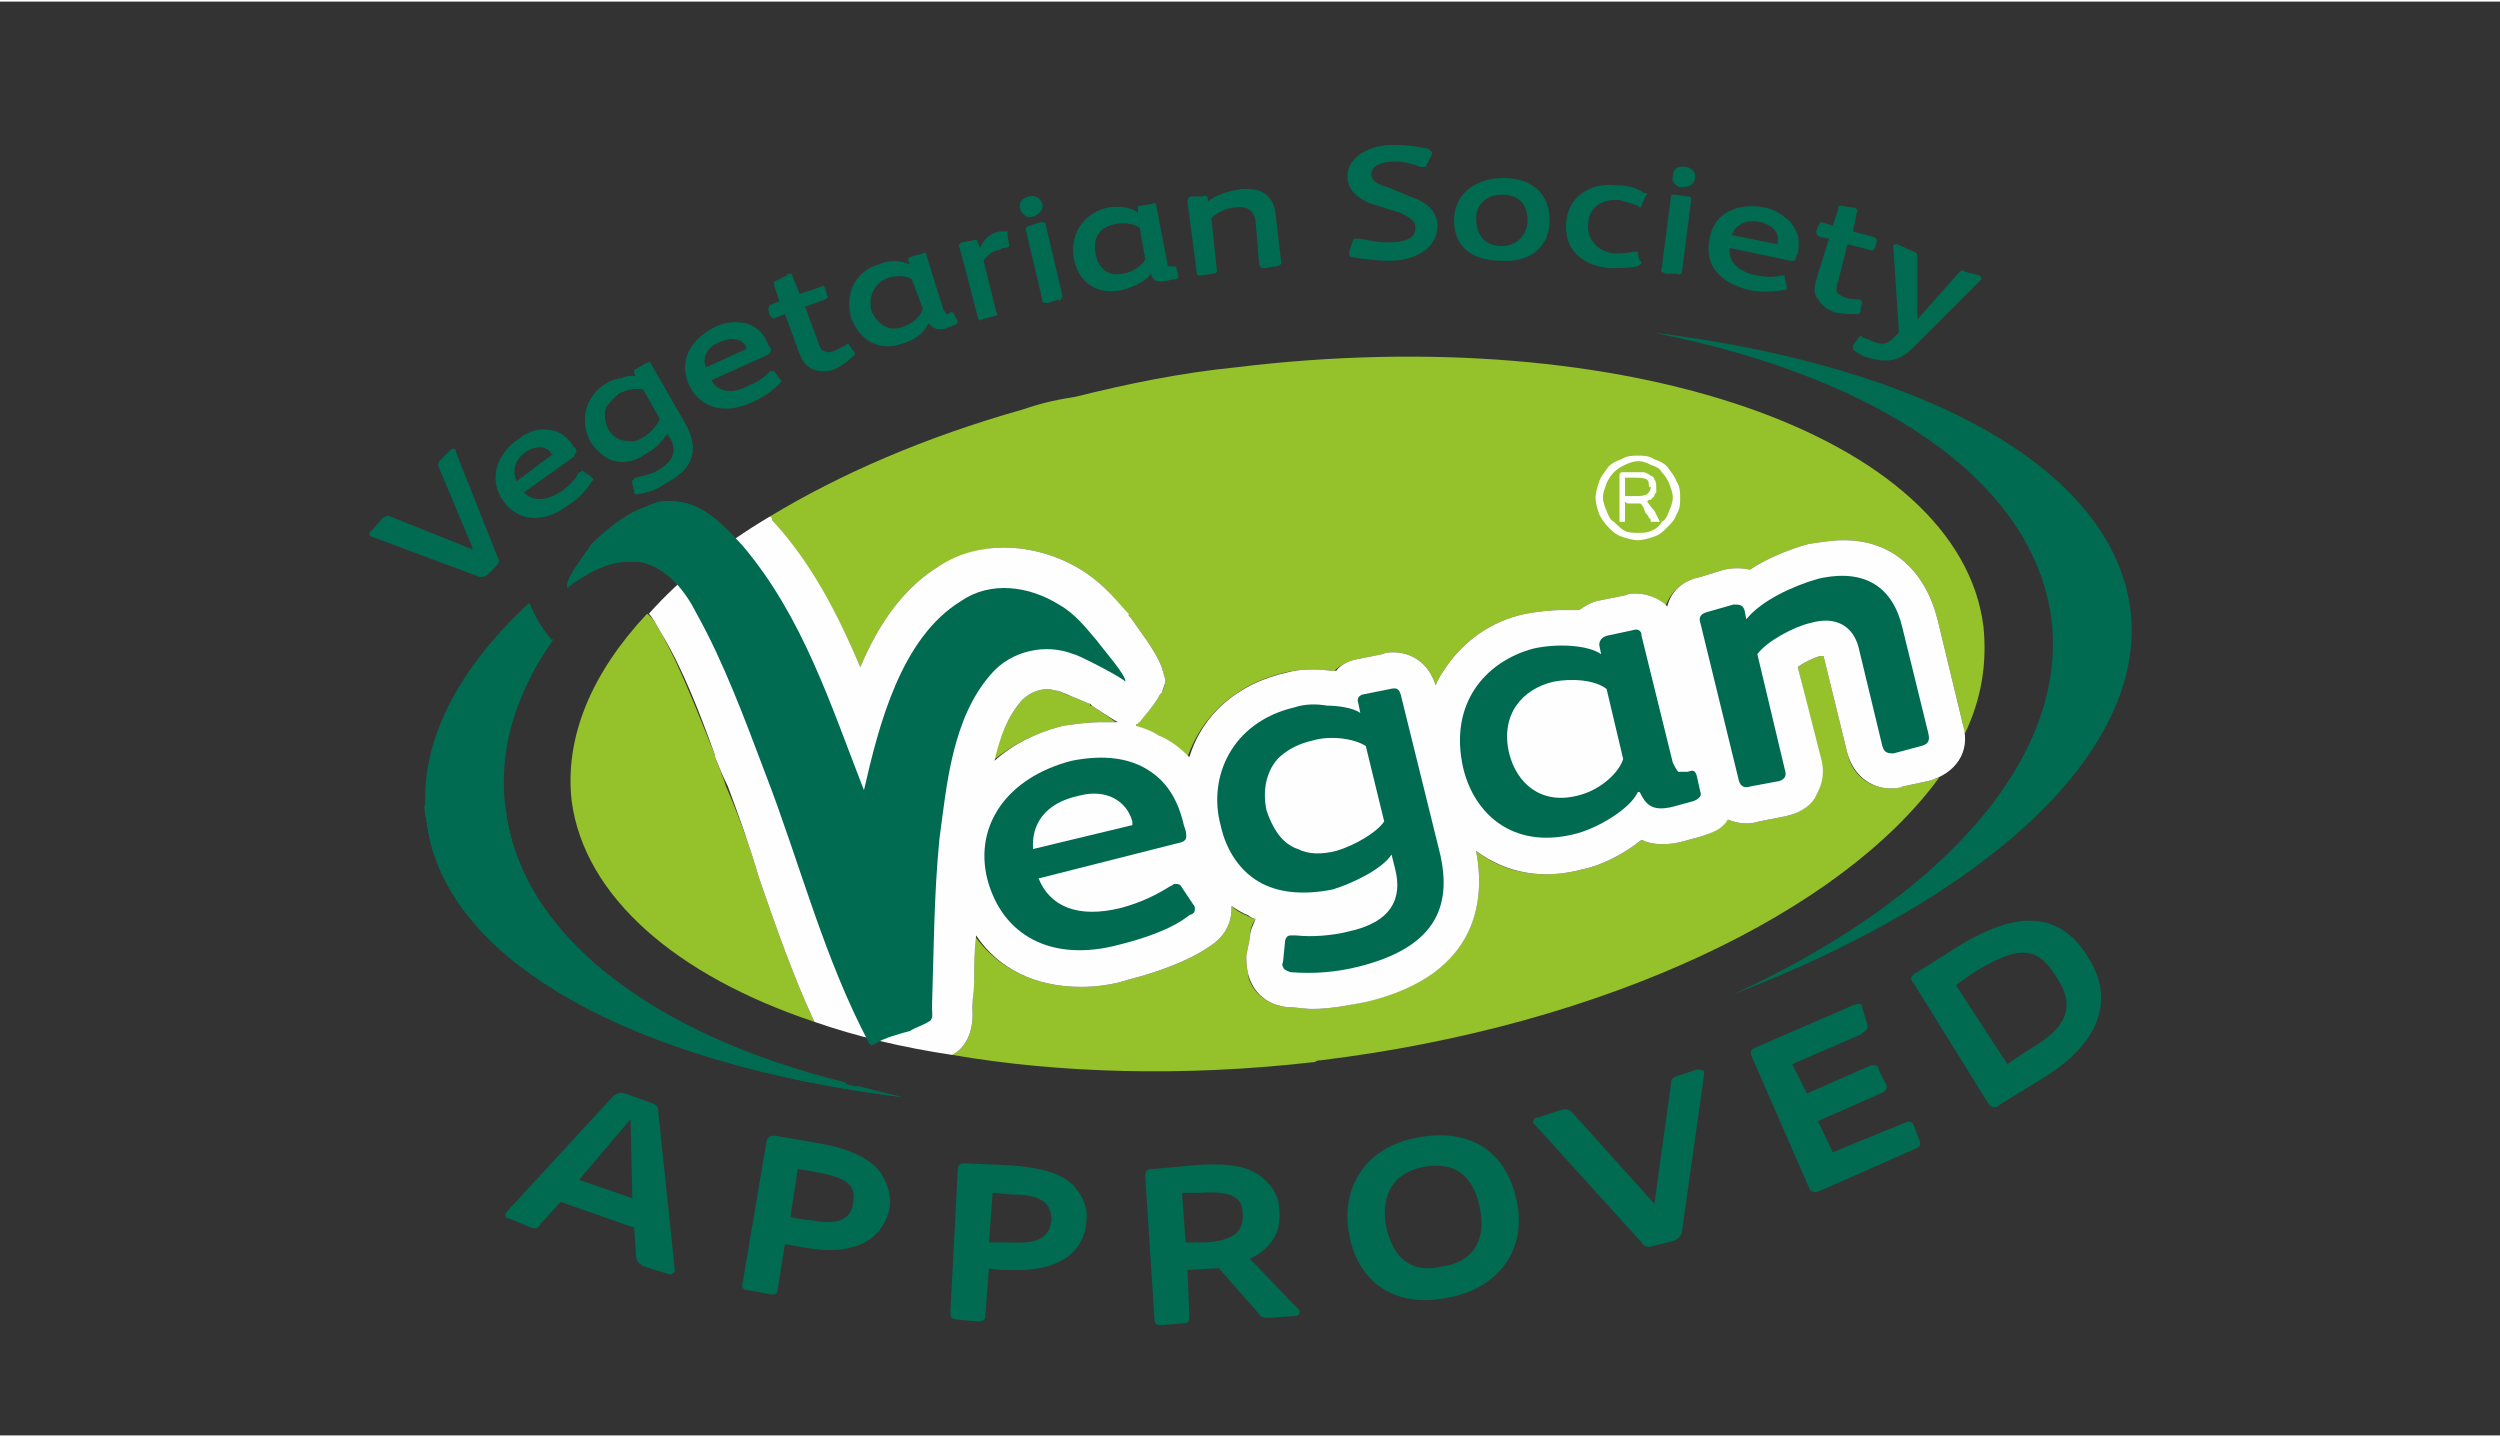 <?xml version="1.0" encoding="UTF-8"?>
<!DOCTYPE svg PUBLIC "-//W3C//DTD SVG 1.1//EN" "http://www.w3.org/Graphics/SVG/1.1/DTD/svg11.dtd">
<!-- Creator: CorelDRAW 2020 (64-Bit) -->
<svg xmlns="http://www.w3.org/2000/svg" xml:space="preserve" width="381px" height="219px" version="1.1" style="shape-rendering:geometricPrecision; text-rendering:geometricPrecision; image-rendering:optimizeQuality; fill-rule:evenodd; clip-rule:evenodd"
viewBox="0 0 13.6 7.8"
 xmlns:xlink="http://www.w3.org/1999/xlink"
 xmlns:xodm="http://www.corel.com/coreldraw/odm/2003">
 <rect x="0" y="0" width="13.6" height="7.8" fill="#333333" stroke="none"/>
 <defs>
  <style type="text/css">
   <![CDATA[
    .fil3 {fill:none}
    .fil1 {fill:#006B51;fill-rule:nonzero}
    .fil0 {fill:#95C12B;fill-rule:nonzero}
    .fil2 {fill:#FEFEFE;fill-rule:nonzero}
   ]]>
  </style>
 </defs>
 <g id="Layer_x0020_1">
  <g id="_2008961905760">
   <g id="_2474490271888">
    <path class="fil0" d="M4.43 5.55c-0.12,-0.26 -0.21,-0.52 -0.3,-0.78 -0.05,-0.17 -0.11,-0.34 -0.18,-0.5 -0.02,-0.06 -0.04,-0.11 -0.06,-0.16l0 -0.01c-0.09,-0.22 -0.18,-0.46 -0.29,-0.66 -0.03,-0.05 -0.05,-0.09 -0.08,-0.11l0 0c-0.3,0.32 -0.45,0.67 -0.41,1.02 0.07,0.52 0.57,0.95 1.32,1.2 0,0 0,0 0,0l0 0z"/>
    <path class="fil0" d="M5.88 3.09c0.1,0.06 0.18,0.15 0.23,0.22l0.02 0.02c0.01,0.01 0.01,0.01 0.01,0.01l0.01 0.01 0 0c0.04,0.06 0.13,0.17 0.17,0.27l0.02 0.07c0,0.02 -0.01,0.05 -0.02,0.07l0 0 -0.01 0.01c-0.03,0.06 -0.09,0.12 -0.12,0.15 0,0 0,0.01 0,0.01l0 0 -0.01 0 -0.01 0.01c0.05,0.01 0.09,0.03 0.13,0.05 0.06,0.03 0.12,0.07 0.16,0.12 0.08,-0.23 0.27,-0.4 0.53,-0.46 0.08,-0.02 0.17,-0.02 0.25,-0.01l0 0c0.01,0 0.02,0 0.02,0 0.03,-0.03 0.07,-0.05 0.11,-0.06l0.15 -0.03c0.02,-0.01 0.04,-0.01 0.06,-0.01 0.09,0 0.19,0.05 0.23,0.18 0.01,-0.03 0.03,-0.06 0.05,-0.09 0.1,-0.15 0.25,-0.26 0.44,-0.3 0.06,-0.01 0.13,-0.02 0.2,-0.02 0.02,0 0.05,0 0.09,0 0.03,-0.02 0.06,-0.04 0.1,-0.05l0.15 -0.03c0.02,-0.01 0.04,-0.01 0.06,-0.01 0.05,0 0.12,0.02 0.16,0.07 0.03,-0.08 0.09,-0.14 0.19,-0.16l0.13 -0.04c0.05,-0.01 0.09,-0.01 0.14,0 0.09,-0.06 0.21,-0.11 0.32,-0.14 0.07,-0.01 0.13,-0.02 0.19,-0.02 0.26,0 0.44,0.16 0.51,0.43l0.14 0.58c0,0.01 0,0.03 0.01,0.04 0.09,-0.19 0.12,-0.38 0.1,-0.58 -0.13,-1.04 -1.95,-1.67 -4.07,-1.41 -0.3,0.03 -0.59,0.09 -0.87,0.16 -0.13,0.02 -0.2,0.04 -0.29,0.07 -0.53,0.15 -0.99,0.35 -1.37,0.58 0,0.01 0.01,0.01 0.01,0.02 0.22,0.25 0.36,0.53 0.48,0.8 0.11,-0.26 0.25,-0.44 0.43,-0.55 0.11,-0.06 0.22,-0.1 0.35,-0.1 0.14,0 0.29,0.04 0.42,0.12l0 0z"/>
    <path class="fil0" d="M10.49 4.24l-0.14 0.03c-0.03,0.01 -0.05,0.01 -0.07,0.01 -0.08,0 -0.2,-0.05 -0.23,-0.19l-0.13 -0.53c-0.01,0 -0.01,0 -0.02,0 -0.03,0.01 -0.08,0.03 -0.12,0.06l0.12 0.51c0.02,0.09 0,0.15 -0.02,0.19 -0.03,0.04 -0.07,0.09 -0.16,0.11l-0.15 0.03c-0.06,0.02 -0.12,0.01 -0.17,-0.01 0,0 0,0 0,0 -0.04,0.05 -0.08,0.07 -0.14,0.09l-0.11 0.03c-0.09,0.02 -0.16,0.02 -0.22,-0.01 -0.1,0.08 -0.22,0.14 -0.32,0.16 -0.22,0.06 -0.43,0.02 -0.58,-0.1 0.05,0.26 0.02,0.67 -0.6,0.82 -0.09,0.02 -0.19,0.04 -0.29,0.04 -0.05,0 -0.09,-0.01 -0.14,-0.01 -0.16,-0.02 -0.21,-0.14 -0.21,-0.18 -0.01,-0.04 -0.01,-0.08 -0.01,-0.09l0 -0.01 0.02 -0.1c0,-0.04 0.01,-0.07 0.03,-0.1 -0.02,0 -0.03,-0.01 -0.05,-0.02 -0.03,-0.01 -0.06,-0.03 -0.08,-0.05 0,0.06 -0.01,0.15 -0.12,0.22 -0.13,0.09 -0.32,0.15 -0.44,0.18 -0.09,0.03 -0.18,0.04 -0.26,0.04 -0.25,0 -0.45,-0.1 -0.58,-0.28 0,0.08 0,0.16 0,0.24 -0.01,0.05 -0.01,0.1 -0.01,0.15 0,0.01 0,0.01 0,0.01 0.01,0.14 -0.05,0.22 -0.11,0.25 0,0 0,0 0,0 0.58,0.1 1.26,0.12 1.96,0.04 0.01,0 0.01,0 0.03,-0.01 0.01,0 0.01,0 0.01,0 1.56,-0.19 2.84,-0.81 3.37,-1.54 -0.02,0.01 -0.04,0.01 -0.06,0.02l0 0z"/>
    <path class="fil0" d="M5.93 3.82c-0.01,0 -0.07,-0.03 -0.1,-0.04 -0.03,-0.01 -0.05,-0.02 -0.07,-0.03 -0.02,0 -0.04,-0.01 -0.06,-0.01 -0.06,0 -0.11,0.03 -0.14,0.06 -0.08,0.09 -0.12,0.2 -0.16,0.33 0.11,-0.09 0.23,-0.15 0.38,-0.19 0.07,-0.01 0.14,-0.02 0.2,-0.02 0.03,0 0.06,0 0.09,0 -0.04,-0.03 -0.1,-0.07 -0.13,-0.09l-0.01 0 0 -0.01z"/>
    <path class="fil1" d="M9.43 5.4c1.38,-0.53 2.25,-1.32 2.16,-2.09 -0.1,-0.78 -1.14,-1.33 -2.6,-1.51 1.22,0.24 2.07,0.8 2.17,1.56 0.09,0.76 -0.6,1.52 -1.73,2.04l0 0z"/>
    <path class="fil2" d="M8.97 2.64c0,-0.02 0,-0.03 -0.01,-0.04 -0.02,-0.01 -0.04,-0.01 -0.07,-0.01 -0.01,0 -0.02,0 -0.03,0 -0.01,0 -0.01,0 -0.02,0l0 0.1c0.01,0 0.01,0 0.02,0 0.01,0 0.02,0 0.03,0 0.03,0 0.05,0 0.07,-0.01 0.01,-0.01 0.02,-0.02 0.02,-0.04l-0.01 0zm0.04 0c0,0.01 0,0.02 0,0.03 -0.01,0.01 -0.01,0.01 -0.01,0.02 -0.01,0.01 -0.01,0.01 -0.02,0.02 -0.01,0 -0.01,0 -0.02,0.01 0.01,0.01 0.02,0.03 0.04,0.05 0.01,0.02 0.02,0.04 0.03,0.06l-0.05 0c0,-0.01 0,-0.02 -0.01,-0.02 0,-0.01 -0.01,-0.02 -0.02,-0.03 0,-0.01 -0.01,-0.02 -0.01,-0.03 -0.01,-0.01 -0.01,-0.02 -0.02,-0.02 0,0 -0.01,0 -0.01,0 -0.01,0 -0.02,0 -0.03,0 0,0 -0.01,0 -0.02,0 -0.01,0 -0.01,0 -0.02,-0.01l0 0.11 -0.03 0 0 -0.25c0,-0.01 0,-0.02 0.02,-0.02 0,0 0.01,0 0.02,0 0.01,0 0.02,0 0.04,0 0.02,0 0.03,0 0.05,0 0.01,0 0.03,0.01 0.04,0.02 0.01,0 0.02,0.01 0.02,0.02 0.01,0.01 0.01,0.03 0.01,0.04l0 0zm-0.29 0.06c0,0.02 0.01,0.05 0.02,0.07 0.01,0.03 0.02,0.05 0.04,0.06 0.02,0.02 0.04,0.04 0.06,0.05 0.02,0.01 0.05,0.01 0.07,0.01 0.03,0 0.05,0 0.07,-0.01 0.03,-0.01 0.05,-0.03 0.06,-0.05 0.02,-0.01 0.03,-0.03 0.04,-0.06 0.01,-0.02 0.02,-0.05 0.02,-0.07 0,-0.03 -0.01,-0.05 -0.02,-0.08 -0.01,-0.02 -0.02,-0.04 -0.04,-0.06 -0.01,-0.02 -0.03,-0.03 -0.06,-0.04 -0.02,-0.01 -0.04,-0.02 -0.07,-0.02 -0.02,0 -0.05,0.01 -0.07,0.02 -0.02,0.01 -0.04,0.02 -0.06,0.04 -0.02,0.02 -0.03,0.04 -0.04,0.06 -0.01,0.03 -0.02,0.05 -0.02,0.08zm-0.04 0c0,-0.03 0.01,-0.06 0.02,-0.09 0.01,-0.03 0.03,-0.05 0.05,-0.08 0.02,-0.02 0.04,-0.03 0.07,-0.04 0.03,-0.02 0.06,-0.02 0.09,-0.02 0.03,0 0.06,0 0.09,0.02 0.03,0.01 0.05,0.02 0.07,0.04 0.02,0.03 0.04,0.05 0.05,0.08 0.02,0.03 0.02,0.06 0.02,0.09 0,0.03 0,0.06 -0.02,0.09 -0.01,0.03 -0.03,0.05 -0.05,0.07 -0.02,0.02 -0.04,0.04 -0.07,0.05 -0.03,0.01 -0.06,0.02 -0.09,0.02 -0.03,0 -0.06,-0.01 -0.09,-0.02 -0.03,-0.01 -0.05,-0.03 -0.07,-0.05 -0.02,-0.02 -0.04,-0.05 -0.05,-0.07 -0.01,-0.03 -0.02,-0.06 -0.02,-0.09z"/>
    <path class="fil1" d="M3.43 6.08l-0.28 0.33 0.29 0.1 -0.01 -0.43 0 0zm0.2 0.84l-0.13 -0.04c-0.03,-0.02 -0.04,-0.03 -0.04,-0.06l-0.01 -0.15 -0.4 -0.14 -0.11 0.12c-0.01,0.02 -0.02,0.03 -0.05,0.02l-0.12 -0.05c-0.02,0 -0.02,-0.01 -0.02,-0.02 0,-0.01 0,-0.01 0.01,-0.02l0.58 -0.63c0.02,-0.01 0.03,-0.02 0.06,-0.01l0.14 0.05c0.03,0.01 0.04,0.02 0.04,0.04l0.09 0.86c0,0.01 0,0.01 0,0.02 -0.01,0.01 -0.02,0.02 -0.04,0.01l0 0z"/>
    <path class="fil1" d="M4.45 6.37l-0.11 -0.02 -0.04 0.26c0.02,0.01 0.1,0.02 0.12,0.02 0.14,0.03 0.21,-0.01 0.22,-0.09 0.02,-0.1 -0.03,-0.14 -0.19,-0.17zm-0.06 0.41c-0.02,0 -0.1,-0.02 -0.12,-0.02l-0.04 0.25c0,0.02 -0.02,0.03 -0.05,0.02l-0.11 -0.02c-0.02,0 -0.04,-0.01 -0.03,-0.04l0.13 -0.77c0.01,-0.03 0.02,-0.03 0.05,-0.03l0.23 0.04c0.17,0.03 0.28,0.08 0.34,0.16 0.04,0.06 0.06,0.13 0.05,0.19 -0.04,0.2 -0.23,0.26 -0.45,0.22l0 0z"/>
    <path class="fil1" d="M5.51 6.49l-0.11 -0.01 -0.02 0.27c0.02,0 0.11,0 0.12,0 0.15,0.01 0.21,-0.03 0.22,-0.12 0,-0.09 -0.05,-0.14 -0.21,-0.14l0 0zm-0.01 0.41c-0.02,0 -0.11,0 -0.12,-0.01l-0.02 0.26c0,0.02 -0.01,0.03 -0.04,0.03l-0.11 -0.01c-0.03,0 -0.04,-0.01 -0.04,-0.04l0.04 -0.77c0,-0.03 0.01,-0.04 0.04,-0.04l0.23 0.01c0.17,0.01 0.29,0.04 0.36,0.11 0.05,0.06 0.08,0.12 0.07,0.19 -0.01,0.2 -0.19,0.28 -0.41,0.27l0 0z"/>
    <path class="fil1" d="M6.53 6.48l-0.1 0 0.02 0.27 0.11 0c0.15,-0.01 0.21,-0.06 0.2,-0.16 0,-0.09 -0.07,-0.12 -0.23,-0.11l0 0zm0.52 0.67l-0.14 0.01c-0.03,0 -0.05,0 -0.06,-0.02l-0.22 -0.25 -0.17 0.01 0.01 0.25c0,0.02 0,0.04 -0.03,0.04l-0.12 0.01c0,0 0,0 0,0l-0.01 0c-0.02,0 -0.03,-0.01 -0.03,-0.04l-0.05 -0.77c0,-0.03 0.01,-0.04 0.05,-0.04l0.22 -0.02c0.13,-0.01 0.28,-0.01 0.37,0.07 0.06,0.05 0.09,0.11 0.09,0.18 0.01,0.11 -0.04,0.2 -0.16,0.26l0.26 0.27c0.01,0.01 0.01,0.02 0.01,0.02 0,0.01 -0.01,0.02 -0.02,0.02l0 0z"/>
    <path class="fil1" d="M7.74 6.34c-0.15,0.03 -0.23,0.14 -0.2,0.32 0.04,0.19 0.15,0.26 0.31,0.22 0.15,-0.02 0.24,-0.13 0.2,-0.32 -0.04,-0.19 -0.15,-0.25 -0.31,-0.22l0 0zm0.14 0.71c-0.29,0.06 -0.49,-0.08 -0.54,-0.34 -0.05,-0.26 0.09,-0.48 0.37,-0.53 0.31,-0.06 0.49,0.1 0.54,0.34 0.06,0.27 -0.1,0.48 -0.37,0.53z"/>
    <path class="fil1" d="M9.27 5.84l-0.12 0.85c0,0.02 -0.02,0.04 -0.04,0.05l-0.12 0.03c-0.03,0.01 -0.05,0 -0.06,-0.02l-0.58 -0.64c-0.01,-0.01 -0.01,-0.01 -0.01,-0.01 0,-0.02 0.01,-0.03 0.03,-0.03l0.12 -0.04c0.03,-0.01 0.05,0 0.06,0.01l0.45 0.5 0 0 0.09 -0.65c0,-0.03 0.01,-0.04 0.05,-0.05l0.09 -0.03c0.02,0 0.03,0 0.04,0.01 0,0.01 0,0.01 0,0.02l0 0z"/>
    <path class="fil1" d="M10.42 6.24l-0.52 0.23c-0.03,0.01 -0.05,0.01 -0.06,-0.02l-0.31 -0.71c-0.01,-0.02 -0.01,-0.04 0.02,-0.05l0.53 -0.23c0.03,-0.01 0.04,-0.01 0.05,0 0,0.01 0,0.01 0,0.01 0,0 0,0 0,0l0.03 0.1c0,0.02 -0.01,0.03 -0.04,0.05l-0.37 0.16 0.08 0.16 0.34 -0.15c0.03,-0.01 0.05,0 0.05,0.02l0.04 0.08c0.01,0.02 0,0.04 -0.03,0.05l-0.34 0.15 0.08 0.17 0.39 -0.16c0.02,-0.01 0.04,-0.01 0.05,0.01l0.03 0.08c0.01,0.02 0.01,0.04 -0.02,0.05l0 0z"/>
    <path class="fil1" d="M10.74 5.28l-0.1 0.07 0.28 0.43 0.12 -0.08c0.19,-0.11 0.26,-0.22 0.15,-0.39 -0.1,-0.16 -0.19,-0.19 -0.45,-0.03l0 0zm0.4 0.56l-0.26 0.16c-0.02,0.02 -0.04,0.02 -0.06,0l-0.41 -0.66c-0.02,-0.02 -0.02,-0.04 0.02,-0.06l0.19 -0.12c0.31,-0.2 0.57,-0.24 0.74,0.04 0.16,0.25 0.03,0.48 -0.22,0.64l0 0z"/>
    <path class="fil1" d="M8.17 1.05c-0.09,0 -0.14,0.06 -0.14,0.13 0,0.08 0.04,0.15 0.14,0.15 0.09,0 0.14,-0.07 0.14,-0.14 0,-0.08 -0.04,-0.14 -0.14,-0.14zm0 0.36c-0.18,0 -0.26,-0.09 -0.26,-0.22 0,-0.13 0.1,-0.23 0.27,-0.23 0.17,0 0.25,0.1 0.25,0.23 0,0.13 -0.09,0.23 -0.26,0.22z"/>
    <path class="fil1" d="M8.91 1.44c-0.05,0.01 -0.1,0.01 -0.16,0.01 -0.16,-0.02 -0.24,-0.11 -0.23,-0.25 0.01,-0.13 0.12,-0.22 0.28,-0.2 0.05,0 0.1,0.01 0.14,0.04 0.01,0 0.02,0 0.02,0.01 0,0 -0.01,0.01 -0.01,0.01l-0.02 0.05c0,0 0,0.01 -0.01,0.01 0,0 -0.01,-0.01 -0.01,-0.01 -0.03,-0.01 -0.06,-0.02 -0.1,-0.03 -0.09,-0.01 -0.17,0.04 -0.17,0.13 -0.01,0.08 0.05,0.15 0.14,0.16 0.04,0 0.07,0 0.11,-0.01 0,0 0.01,0 0.01,0 0.01,0 0.01,0 0.01,0.01l0.01 0.04c0.01,0 0.01,0.01 0.01,0.01 0,0.01 -0.01,0.01 -0.02,0.02l0 0z"/>
    <path class="fil1" d="M10.77 1.52l-0.36 0.36c-0.08,0.08 -0.15,0.09 -0.27,0.05 -0.02,-0.01 -0.04,-0.02 -0.05,-0.03 -0.01,-0.01 -0.01,-0.01 -0.01,-0.02 0,0 0,0 0,-0.01l0.03 -0.04c0,-0.01 0.01,-0.01 0.02,-0.01 0,0 0,0.01 0.01,0.01 0.01,0 0.02,0.01 0.03,0.01 0.06,0.03 0.09,0.03 0.13,-0.01l0.03 -0.03 -0.03 -0.46c0,-0.01 0,-0.01 0,-0.01 0,-0.01 0.01,-0.01 0.02,-0.01l0.09 0.04c0.01,0 0.02,0.01 0.02,0.02l0 0.35 0.23 -0.26c0.01,-0.01 0.02,-0.01 0.03,0l0.08 0.02c0.01,0.01 0.01,0.02 0.01,0.02 0,0 -0.01,0.01 -0.01,0.01l0 0z"/>
    <path class="fil1" d="M2.48 2.45l0.23 0.58c0.01,0.01 0,0.03 -0.01,0.04l-0.05 0.05c-0.01,0.01 -0.03,0.01 -0.04,0.01l-0.59 -0.22c0,0 -0.01,0 -0.01,-0.01 0,0 0,0 0,0l0 0c0,-0.01 0,-0.02 0.01,-0.02l0.06 -0.07c0.02,-0.01 0.03,-0.02 0.04,-0.01l0.45 0.18 0 -0.01 -0.18 -0.43c-0.01,-0.02 -0.01,-0.03 0.01,-0.05l0.05 -0.05c0.01,-0.01 0.02,-0.01 0.03,0 0,0 0,0 0,0.01l0 0z"/>
    <path class="fil1" d="M4.06 1.88c-0.02,-0.04 -0.07,-0.06 -0.14,-0.03 -0.08,0.03 -0.1,0.09 -0.08,0.14l0.22 -0.1c0,0 0,-0.01 0,-0.01l0 0zm0.12 0.04l-0.31 0.14c0.03,0.06 0.11,0.08 0.2,0.03 0.05,-0.02 0.08,-0.04 0.11,-0.07 0,0 0.01,-0.01 0.01,-0.01 0.01,0 0.01,0 0.02,0l0.03 0.04c0,0 0.01,0.01 0.01,0.01 0,0 0,0.01 -0.01,0.02 -0.04,0.04 -0.1,0.08 -0.15,0.1 -0.15,0.07 -0.28,0.03 -0.34,-0.09 -0.06,-0.13 0,-0.25 0.14,-0.32 0.06,-0.03 0.12,-0.03 0.17,-0.02 0.06,0.02 0.1,0.06 0.12,0.12l0.01 0.01c0.01,0.02 0,0.03 -0.01,0.04l0 0z"/>
    <path class="fil1" d="M9.67 1.31c0.01,-0.05 -0.02,-0.09 -0.09,-0.11 -0.09,-0.02 -0.14,0.02 -0.16,0.07l0.25 0.05c0,0 0,-0.01 0,-0.01l0 0zm0.07 0.1l-0.33 -0.07c-0.01,0.07 0.04,0.13 0.15,0.15 0.05,0.01 0.09,0.01 0.13,0 0,0 0,0 0.01,0 0.01,0 0.01,0.01 0.01,0.02l0.01 0.04c0,0.01 0,0.01 0,0.01 0,0.01 -0.01,0.01 -0.02,0.01 -0.06,0.01 -0.13,0.01 -0.18,0 -0.17,-0.04 -0.25,-0.14 -0.22,-0.28 0.02,-0.13 0.14,-0.2 0.3,-0.17 0.06,0.01 0.11,0.05 0.14,0.08 0.05,0.06 0.05,0.11 0.04,0.17l-0.01 0.02c0,0.02 -0.01,0.02 -0.03,0.02l0 0z"/>
    <path class="fil1" d="M3 2.46c-0.02,-0.04 -0.08,-0.05 -0.14,-0.01 -0.07,0.05 -0.07,0.11 -0.05,0.16l0.2 -0.15c0,0 0,0 -0.01,0zm0.13 0.01l-0.28 0.2c0.05,0.05 0.12,0.05 0.21,-0.01 0.04,-0.03 0.07,-0.06 0.09,-0.1 0,0 0,0 0.01,0 0,-0.01 0.01,-0.01 0.02,0l0.03 0.02c0.01,0.01 0.01,0.01 0.01,0.01 0.01,0.01 0.01,0.01 0,0.02 -0.03,0.05 -0.08,0.1 -0.13,0.13 -0.13,0.1 -0.27,0.09 -0.35,-0.02 -0.08,-0.11 -0.05,-0.25 0.08,-0.34 0.05,-0.04 0.11,-0.06 0.16,-0.05 0.06,0 0.11,0.04 0.14,0.09l0.01 0.01c0.01,0.02 0.01,0.02 -0.01,0.04l0.01 0z"/>
    <path class="fil1" d="M4.64 1.93c-0.03,0.03 -0.06,0.05 -0.1,0.07 -0.05,0.02 -0.09,0.01 -0.12,0 -0.04,-0.02 -0.06,-0.05 -0.08,-0.11l-0.07 -0.19 -0.05 0.02c-0.01,0.01 -0.02,0 -0.03,-0.01l-0.01 -0.03c0,-0.01 0,-0.02 0.01,-0.03l0.05 -0.02 -0.03 -0.09c0,-0.01 0,-0.02 0.01,-0.02 0,0 0.04,-0.02 0.06,-0.03 0,0 0,-0.01 0.01,-0.01 0.01,0 0.02,0 0.02,0.01l0.04 0.1 0.12 -0.04c0.01,-0.01 0.01,0 0.02,0.01l0.01 0.04c0.01,0.01 0,0.01 -0.01,0.02l-0.11 0.04 0.07 0.19c0.01,0.03 0.02,0.05 0.03,0.05 0.02,0.01 0.03,0.01 0.06,0 0.02,-0.01 0.04,-0.02 0.06,-0.03 0,0 0,0 0.01,-0.01 0,0 0.01,0 0.01,0.01l0.03 0.04c0,0 0,0 0,0 0,0.01 0,0.02 -0.01,0.02l0 0z"/>
    <path class="fil1" d="M10.1 1.7c-0.03,0 -0.08,0 -0.12,-0.01 -0.05,-0.02 -0.07,-0.04 -0.09,-0.07 -0.03,-0.04 -0.02,-0.07 0,-0.14l0.06 -0.19 -0.05 -0.01c-0.02,-0.01 -0.02,-0.02 -0.02,-0.03l0.01 -0.03c0.01,-0.01 0.01,-0.02 0.02,-0.02l0.06 0.02 0.03 -0.09c0,-0.02 0,-0.02 0.02,-0.02 0,0 0.04,0.01 0.06,0.01 0.01,0 0.01,0 0.01,0 0.01,0.01 0.02,0.01 0.01,0.03l-0.02 0.1 0.11 0.03c0.02,0.01 0.02,0.01 0.02,0.02l-0.01 0.04c-0.01,0.01 -0.01,0.02 -0.03,0.01l-0.12 -0.03 -0.05 0.2c-0.01,0.02 -0.01,0.04 -0.01,0.06 0.01,0.01 0.02,0.02 0.05,0.03 0.02,0.01 0.05,0.01 0.07,0.01 0,0 0,0 0.01,0 0,0 0.01,0.01 0.01,0.02l-0.01 0.04c0.01,0 0,0 0,0.01 0,0 0,0.01 -0.02,0.01l0 0z"/>
    <path class="fil1" d="M4.96 1.51c-0.03,-0.02 -0.08,-0.02 -0.12,-0.01 -0.07,0.02 -0.12,0.09 -0.1,0.18 0.03,0.07 0.09,0.12 0.17,0.09 0.06,-0.02 0.1,-0.06 0.11,-0.1l-0.06 -0.16zm0.23 0.25l-0.05 0.02c-0.05,0.01 -0.07,-0.01 -0.09,-0.03 -0.02,0.05 -0.07,0.09 -0.14,0.11 -0.14,0.05 -0.24,-0.03 -0.28,-0.14 -0.04,-0.15 0.04,-0.26 0.15,-0.29 0.07,-0.03 0.12,-0.02 0.17,0l-0.01 -0.02c0,-0.01 0,-0.02 0.01,-0.02l0.07 -0.02c0.01,-0.01 0.02,0 0.02,0.01l0.09 0.29c0.01,0.02 0.01,0.02 0.02,0.03 0,0 0.01,0 0.01,0l0.01 -0.01c0.01,0 0.02,0 0.02,0.01l0.02 0.04c0,0.01 -0.01,0.02 -0.02,0.02l0 0z"/>
    <path class="fil1" d="M6.2 1.23c-0.03,-0.02 -0.08,-0.03 -0.13,-0.02 -0.07,0.01 -0.13,0.06 -0.11,0.16 0.01,0.07 0.06,0.13 0.15,0.11 0.06,-0.01 0.11,-0.05 0.12,-0.08l-0.03 -0.17 0 0zm0.19 0.28l-0.05 0.01c-0.06,0.01 -0.07,-0.01 -0.08,-0.04l0 0c-0.02,0.04 -0.11,0.08 -0.16,0.09 -0.15,0.03 -0.24,-0.06 -0.26,-0.18 -0.02,-0.15 0.08,-0.25 0.19,-0.27 0.06,-0.01 0.13,0 0.16,0.03l0 -0.02c0,-0.02 0,-0.02 0.02,-0.02l0.06 -0.01c0.02,-0.01 0.02,0 0.02,0.01l0.06 0.31c0,0.01 0,0.02 0.01,0.02 0,0 0,0 0.01,0l0.01 0c0.01,0 0.02,0 0.02,0.01l0.01 0.04c0,0.02 -0.01,0.02 -0.02,0.02l0 0z"/>
    <path class="fil1" d="M5.48 1.26l0.01 0.07c0,0 -0.01,0.01 -0.02,0.01 0,0 0,0 0,0 -0.01,0 -0.02,0 -0.03,0.01 -0.03,0 -0.07,0.03 -0.09,0.06l0.07 0.28c0.01,0.01 0.01,0.02 -0.01,0.02l-0.07 0.02c-0.01,0.01 -0.02,0 -0.02,-0.01l-0.07 -0.27 -0.03 -0.11c-0.01,-0.02 0,-0.02 0.01,-0.03l0.06 -0.01c0.02,-0.01 0.03,0 0.03,0.01l0.01 0.03c0.02,-0.04 0.05,-0.08 0.11,-0.09 0.01,0 0.02,0 0.03,0 0.01,0 0.01,0 0.01,0 0,0.01 0,0.01 0,0.01l0 0z"/>
    <path class="fil1" d="M5.62 1.17c-0.03,0.01 -0.06,-0.01 -0.07,-0.04 -0.01,-0.04 0.01,-0.06 0.05,-0.07 0.03,-0.01 0.06,0.01 0.07,0.04 0.01,0.03 -0.02,0.06 -0.05,0.07l0 0z"/>
    <path class="fil1" d="M5.76 1.62l-0.06 0.02c-0.02,0 -0.03,0 -0.03,-0.02l-0.09 -0.38c0,-0.01 0.01,-0.02 0.02,-0.02l0.06 -0.02c0.02,0 0.03,0 0.03,0.02l0.09 0.38c0,0.01 -0.01,0.02 -0.02,0.03l0 -0.01z"/>
    <path class="fil1" d="M9.15 1.01c-0.03,0 -0.06,-0.03 -0.05,-0.06 0,-0.04 0.03,-0.06 0.07,-0.05 0.03,0 0.06,0.03 0.05,0.06 0,0.04 -0.04,0.05 -0.07,0.05l0 0z"/>
    <path class="fil1" d="M9.12 1.48l-0.06 0c-0.02,-0.01 -0.03,-0.01 -0.02,-0.03l0.05 -0.39c0,-0.01 0.01,-0.01 0.02,-0.01l0.07 0.01c0.01,0 0.02,0 0.02,0.02l-0.05 0.39c0,0.01 -0.01,0.02 -0.03,0.01z"/>
    <path class="fil1" d="M6.94 1.44l-0.06 0.01c-0.02,0 -0.02,0 -0.03,-0.02l-0.02 -0.24c-0.01,-0.05 -0.04,-0.08 -0.11,-0.07 -0.04,0 -0.11,0.03 -0.13,0.06l0.03 0.28c0,0.01 0,0.02 -0.02,0.02l-0.07 0.01c-0.01,0 -0.02,0 -0.02,-0.02l-0.05 -0.38c0,-0.02 0.01,-0.03 0.02,-0.03l0.06 0c0.02,-0.01 0.03,0 0.03,0.01l0 0.02c0.04,-0.04 0.12,-0.06 0.18,-0.07 0.12,-0.01 0.18,0.04 0.19,0.14l0.03 0.26c0,0.01 -0.01,0.02 -0.03,0.02l0 0z"/>
    <path class="fil1" d="M7.56 1.41c-0.07,0 -0.14,-0.01 -0.21,-0.02 -0.01,-0.01 -0.01,-0.01 -0.01,-0.02 0,0 0,-0.01 0,-0.01l0.02 -0.06c0,-0.01 0.01,-0.01 0.02,-0.01 0,0 0.01,0 0.02,0 0.05,0.01 0.1,0.02 0.15,0.02 0.09,0 0.15,-0.02 0.15,-0.08 0,-0.04 -0.04,-0.06 -0.08,-0.08l-0.16 -0.05c-0.08,-0.03 -0.13,-0.08 -0.13,-0.15 0,-0.11 0.13,-0.17 0.24,-0.17l0.03 0c0.06,0 0.11,0.01 0.17,0.02 0.01,0.01 0.02,0.02 0.02,0.02 0,0.01 0,0.01 0,0.01l-0.03 0.06c0,0.01 -0.01,0.01 -0.02,0.01 0,0 -0.01,0 -0.01,0 -0.05,-0.02 -0.1,-0.03 -0.14,-0.03 -0.07,0 -0.13,0.02 -0.13,0.07 0,0.04 0.05,0.06 0.09,0.07l0.12 0.05c0.09,0.03 0.15,0.08 0.15,0.16 0,0.12 -0.12,0.19 -0.26,0.19l0 0z"/>
    <path class="fil1" d="M2.75 4.39c-0.01,0 -0.01,-0.01 -0.01,-0.02l-0.43 0c0,0.02 0,0.05 0.01,0.08 0.09,0.77 1.13,1.33 2.59,1.51 -1.21,-0.24 -2.07,-0.81 -2.16,-1.57z"/>
    <path class="fil1" d="M3.5 2.11c-0.04,-0.01 -0.09,0 -0.13,0.02 -0.03,0.02 -0.05,0.05 -0.07,0.07 -0.02,0.04 -0.01,0.09 0.01,0.13 0.02,0.03 0.05,0.06 0.1,0.06 0.03,0.01 0.06,0 0.09,-0.02 0.04,-0.02 0.08,-0.07 0.09,-0.1l-0.09 -0.16 0 0zm0.12 0.51c-0.04,0.03 -0.09,0.05 -0.15,0.06 -0.01,0 -0.02,0 -0.02,-0.01 0,0 0,-0.01 0,-0.01l-0.01 -0.04c0,-0.01 0,-0.02 0.01,-0.02 0,-0.01 0.01,-0.01 0.01,-0.01 0.04,-0.01 0.09,-0.02 0.12,-0.04 0.09,-0.05 0.1,-0.11 0.07,-0.17l-0.02 -0.03c-0.02,0.03 -0.07,0.09 -0.12,0.11 -0.05,0.04 -0.11,0.05 -0.16,0.04 -0.05,-0.01 -0.1,-0.05 -0.14,-0.11 -0.05,-0.1 -0.04,-0.24 0.1,-0.32 0.02,-0.01 0.05,-0.02 0.07,-0.02 0.02,-0.01 0.06,-0.02 0.08,-0.01l-0.01 -0.02c0,-0.01 0,-0.02 0.01,-0.02l0.05 -0.03c0.02,-0.01 0.03,-0.01 0.03,0l0.19 0.33c0.07,0.13 0.05,0.24 -0.11,0.32l0 0z"/>
    <path class="fil1" d="M5.05 5.55c0.03,-0.01 0.02,-0.05 0.02,-0.08 0.01,-0.3 0.01,-0.6 0.04,-0.91 0.04,-0.3 0.07,-0.66 0.28,-0.9 0.11,-0.13 0.3,-0.17 0.45,-0.11 0.02,0 0.29,0.14 0.28,0.15 0.02,-0.02 -0.13,-0.19 -0.15,-0.22 -0.06,-0.07 -0.12,-0.15 -0.21,-0.2 -0.16,-0.1 -0.37,-0.13 -0.53,-0.02 -0.33,0.2 -0.45,0.68 -0.53,1.03 -0.18,-0.46 -0.33,-0.94 -0.66,-1.33 -0.11,-0.12 -0.22,-0.23 -0.36,-0.24 -0.06,-0.01 -0.11,0 -0.17,0.03 -0.03,0.01 -0.05,0.02 -0.07,0.03 -0.09,0.05 -0.16,0.11 -0.23,0.18 -0.01,0.03 -0.15,0.19 -0.12,0.23 -0.01,-0.01 0.16,-0.11 0.18,-0.11 0.06,-0.03 0.14,-0.04 0.22,-0.03 0.14,0.03 0.24,0.16 0.3,0.28 0.15,0.27 0.26,0.57 0.37,0.86 0.19,0.49 0.32,1.01 0.57,1.48 0.01,0 0.01,0.01 0.01,0.01 0,0 0.01,-0.01 0.02,-0.01 0.04,-0.03 0.15,-0.06 0.19,-0.07 0.03,-0.02 0.07,-0.03 0.1,-0.05l0 0z"/>
    <path class="fil1" d="M3.5 2.11c-0.04,-0.01 -0.09,0 -0.13,0.02 -0.03,0.02 -0.05,0.05 -0.07,0.07 -0.02,0.04 -0.01,0.09 0.01,0.13 0.02,0.03 0.05,0.06 0.1,0.06 0.03,0.01 0.06,0 0.09,-0.02 0.04,-0.02 0.08,-0.07 0.09,-0.1l-0.09 -0.16 0 0zm0.12 0.51c-0.04,0.03 -0.09,0.05 -0.15,0.06 -0.01,0 -0.02,0 -0.02,-0.01 0,0 0,-0.01 0,-0.01l-0.01 -0.04c0,-0.01 0,-0.02 0.01,-0.02 0,-0.01 0.01,-0.01 0.01,-0.01 0.04,-0.01 0.09,-0.02 0.12,-0.04 0.09,-0.05 0.1,-0.11 0.07,-0.17l-0.02 -0.03c-0.02,0.03 -0.07,0.09 -0.12,0.11 -0.05,0.04 -0.11,0.05 -0.16,0.04 -0.05,-0.01 -0.1,-0.05 -0.14,-0.11 -0.05,-0.1 -0.04,-0.24 0.1,-0.32 0.02,-0.01 0.05,-0.02 0.07,-0.02 0.02,-0.01 0.06,-0.02 0.08,-0.01l-0.01 -0.02c0,-0.01 0,-0.02 0.01,-0.02l0.05 -0.03c0.02,-0.01 0.03,-0.01 0.03,0l0.19 0.33c0.07,0.13 0.05,0.24 -0.11,0.32l0 0z"/>
    <path class="fil1" d="M2.75 4.39c-0.01,0 -0.01,-0.01 -0.01,-0.02l-0.43 0c0,0.02 0,0.05 0.01,0.08 0.09,0.77 1.13,1.33 2.59,1.51 -1.21,-0.24 -2.07,-0.81 -2.16,-1.57z"/>
    <path class="fil1" d="M4.6 5.88c-1.05,-0.26 -1.77,-0.8 -1.85,-1.49 -0.04,-0.31 0.05,-0.62 0.26,-0.92l-0.01 0c-0.03,-0.03 -0.09,-0.12 -0.12,-0.2 -0.4,0.37 -0.61,0.78 -0.56,1.18 0.08,0.72 0.99,1.25 2.29,1.46l-0.01 -0.03 0 0z"/>
    <path class="fil1" d="M4.66 5.9l-0.04 0.01c0.09,0.02 0.19,0.03 0.29,0.05 -0.08,-0.02 -0.16,-0.04 -0.24,-0.06 0,0 -0.01,0 -0.01,0l0 0z"/>
    <path class="fil2" d="M5.78 3.94c-0.15,0.04 -0.27,0.1 -0.37,0.19 0.03,-0.13 0.07,-0.24 0.15,-0.33 0.03,-0.03 0.08,-0.06 0.14,-0.06 0.02,0 0.04,0.01 0.06,0.01 0.02,0.01 0.05,0.02 0.07,0.03 0.03,0.01 0.09,0.04 0.1,0.04l0.01 0.01c0.03,0.02 0.09,0.06 0.14,0.09 -0.03,0 -0.06,0 -0.09,0 -0.07,0 -0.14,0.01 -0.21,0.02l0 0zm4.9 0l-0.14 -0.58c-0.07,-0.27 -0.25,-0.43 -0.51,-0.43 -0.06,0 -0.12,0.01 -0.19,0.02 -0.11,0.03 -0.23,0.08 -0.32,0.14 -0.05,-0.01 -0.09,-0.01 -0.14,0l-0.13 0.04c-0.1,0.02 -0.16,0.08 -0.18,0.16 -0.05,-0.05 -0.12,-0.07 -0.17,-0.07 -0.02,0 -0.04,0 -0.06,0.01l-0.15 0.03c-0.04,0.01 -0.07,0.03 -0.1,0.05 -0.04,0 -0.07,0 -0.09,0 -0.07,0 -0.14,0.01 -0.2,0.02 -0.19,0.04 -0.34,0.15 -0.44,0.3 -0.02,0.03 -0.04,0.06 -0.05,0.09 -0.04,-0.13 -0.14,-0.18 -0.23,-0.18 -0.02,0 -0.04,0 -0.06,0.01l-0.15 0.03c-0.04,0.01 -0.08,0.03 -0.1,0.06 -0.01,0 -0.02,0 -0.03,0l0 0c-0.08,-0.01 -0.17,-0.01 -0.24,0.01 -0.27,0.06 -0.46,0.23 -0.53,0.46 -0.05,-0.05 -0.1,-0.09 -0.17,-0.12 -0.03,-0.02 -0.08,-0.04 -0.12,-0.05l0 -0.01 0.01 0 0 0c0,0 0,-0.01 0.01,-0.01 0.02,-0.03 0.08,-0.09 0.11,-0.15l0.01 -0.01 0 0c0.01,-0.03 0.02,-0.05 0.02,-0.07l-0.02 -0.07c-0.04,-0.1 -0.13,-0.21 -0.17,-0.27l0 0 -0.01 -0.01c0,0 0,0 0,-0.01l-0.02 -0.02c-0.06,-0.07 -0.14,-0.16 -0.24,-0.22 -0.13,-0.08 -0.28,-0.12 -0.42,-0.12 -0.12,0 -0.24,0.03 -0.35,0.1 -0.18,0.11 -0.32,0.29 -0.43,0.55 -0.12,-0.28 -0.26,-0.56 -0.48,-0.8 0,-0.01 0,-0.01 -0.01,-0.02 -0.27,0.16 -0.49,0.34 -0.66,0.53 0.02,0.02 0.04,0.06 0.07,0.11 0.12,0.2 0.21,0.44 0.29,0.66l0 0.01c0.02,0.05 0.04,0.1 0.07,0.16 0.06,0.16 0.12,0.33 0.17,0.5 0.09,0.26 0.18,0.52 0.3,0.78 0.23,0.08 0.48,0.14 0.75,0.18 0.06,-0.03 0.12,-0.11 0.11,-0.25 0,0 0,-0.01 0,-0.01 0,-0.05 0.01,-0.1 0.01,-0.15 0,-0.08 0,-0.16 0.01,-0.24 0.12,0.18 0.32,0.28 0.57,0.28 0.08,0 0.17,-0.01 0.26,-0.04 0.12,-0.03 0.31,-0.09 0.44,-0.18 0.11,-0.07 0.12,-0.16 0.12,-0.22 0.03,0.02 0.06,0.04 0.09,0.05 0.01,0.01 0.03,0.02 0.04,0.02 -0.01,0.03 -0.03,0.06 -0.03,0.1l-0.02 0.1 0 0.01c0,0.01 0,0.05 0.01,0.09 0.01,0.04 0.05,0.16 0.21,0.18 0.05,0 0.09,0.01 0.14,0.01 0.1,0 0.2,-0.02 0.3,-0.04 0.61,-0.15 0.64,-0.56 0.59,-0.82 0.16,0.12 0.36,0.16 0.58,0.1 0.1,-0.02 0.22,-0.08 0.32,-0.16 0.06,0.03 0.14,0.03 0.22,0.01l0.11 -0.03c0.06,-0.02 0.11,-0.04 0.14,-0.09 0,0 0,0 0,0 0.05,0.02 0.11,0.03 0.17,0.01l0.15 -0.03c0.09,-0.02 0.14,-0.07 0.16,-0.11 0.02,-0.04 0.05,-0.1 0.03,-0.19l-0.13 -0.51c0.04,-0.03 0.09,-0.05 0.12,-0.06 0.01,0 0.02,0 0.02,0l0.13 0.53c0.04,0.14 0.15,0.19 0.23,0.19 0.03,0 0.05,0 0.07,-0.01l0.14 -0.03c0.15,-0.04 0.23,-0.16 0.19,-0.3l0 0z"/>
    <path class="fil1" d="M7.43 4.05c-0.06,-0.04 -0.19,-0.06 -0.29,-0.03 -0.09,0.02 -0.15,0.06 -0.19,0.1 -0.07,0.08 -0.08,0.19 -0.06,0.28 0.03,0.09 0.08,0.18 0.17,0.21 0.06,0.03 0.13,0.03 0.21,0.01 0.1,-0.03 0.22,-0.1 0.26,-0.16l-0.1 -0.41 0 0zm-0.04 1.2c-0.12,0.03 -0.24,0.04 -0.37,0.03 -0.03,-0.01 -0.04,-0.02 -0.04,-0.03 -0.01,-0.01 0,-0.02 0,-0.03l0.01 -0.1c0,-0.02 0.01,-0.04 0.03,-0.04 0.01,0 0.02,0 0.03,0 0.09,0.01 0.2,0 0.28,-0.02 0.24,-0.05 0.3,-0.18 0.26,-0.34l-0.02 -0.08c-0.05,0.08 -0.22,0.16 -0.32,0.19 -0.15,0.03 -0.28,0.02 -0.38,-0.03 -0.12,-0.06 -0.2,-0.18 -0.23,-0.32 -0.07,-0.26 0.06,-0.56 0.4,-0.64 0.06,-0.02 0.12,-0.02 0.18,-0.01 0.05,0 0.14,0.01 0.18,0.04l-0.01 -0.05c-0.01,-0.03 0,-0.04 0.02,-0.05l0.15 -0.03c0.04,-0.01 0.05,0 0.06,0.03l0.21 0.85c0.08,0.32 -0.04,0.53 -0.44,0.63l0 0z"/>
    <path class="fil1" d="M6.16 4.46c-0.03,-0.11 -0.14,-0.18 -0.29,-0.14 -0.19,0.04 -0.26,0.16 -0.25,0.29l0.54 -0.13c0,-0.01 0,-0.02 0,-0.02l0 0zm0.24 0.12l-0.75 0.19c0.06,0.15 0.21,0.22 0.45,0.16 0.11,-0.03 0.19,-0.07 0.27,-0.12 0.01,0 0.01,-0.01 0.02,-0.01 0.02,0 0.03,0 0.04,0.02l0.06 0.09c0.01,0.01 0.01,0.02 0.01,0.02 0,0.02 0,0.03 -0.03,0.04 -0.1,0.08 -0.26,0.13 -0.38,0.16 -0.37,0.1 -0.64,-0.05 -0.72,-0.36 -0.07,-0.29 0.11,-0.55 0.46,-0.64 0.15,-0.03 0.28,-0.02 0.38,0.03 0.14,0.07 0.2,0.19 0.23,0.32l0.01 0.03c0.01,0.05 0,0.06 -0.05,0.07l0 0z"/>
    <path class="fil1" d="M8.74 3.74c-0.06,-0.05 -0.19,-0.06 -0.29,-0.04 -0.17,0.04 -0.29,0.18 -0.24,0.39 0.04,0.16 0.17,0.28 0.37,0.23 0.13,-0.03 0.23,-0.13 0.25,-0.2l-0.09 -0.38 0 0zm0.47 0.61l-0.11 0.03c-0.12,0.03 -0.15,-0.02 -0.18,-0.08l-0.01 0c-0.04,0.09 -0.22,0.2 -0.35,0.23 -0.33,0.08 -0.54,-0.11 -0.6,-0.36 -0.08,-0.35 0.12,-0.58 0.38,-0.65 0.13,-0.03 0.3,-0.02 0.37,0.03l-0.01 -0.05c0,-0.02 0.01,-0.04 0.04,-0.05l0.14 -0.03c0.03,-0.01 0.05,0 0.05,0.03l0.17 0.69c0.01,0.02 0.02,0.04 0.03,0.05 0.01,0 0.02,0 0.03,0l0.02 0c0.03,-0.01 0.04,-0.01 0.05,0.02l0.02 0.09c0.01,0.02 -0.01,0.04 -0.04,0.05l0 0z"/>
    <path class="fil1" d="M10.45 4.05l-0.15 0.04c-0.04,0 -0.05,-0.01 -0.06,-0.04l-0.13 -0.54c-0.03,-0.11 -0.12,-0.17 -0.26,-0.13 -0.09,0.02 -0.24,0.1 -0.29,0.17l0.15 0.63c0.01,0.03 0,0.05 -0.03,0.06l-0.16 0.03c-0.03,0.01 -0.05,0 -0.06,-0.03l-0.21 -0.86c-0.01,-0.03 0,-0.05 0.04,-0.06l0.14 -0.04c0.03,0 0.05,0 0.06,0.03l0.01 0.05c0.08,-0.1 0.25,-0.18 0.39,-0.22 0.26,-0.06 0.41,0.05 0.46,0.27l0.14 0.57c0.01,0.04 0,0.06 -0.04,0.07l0 0z"/>
    <path class="fil1" d="M5.05 5.55c0.03,-0.01 0.02,-0.05 0.02,-0.08 0.01,-0.3 0.01,-0.6 0.04,-0.91 0.04,-0.3 0.07,-0.66 0.28,-0.9 0.11,-0.13 0.3,-0.17 0.45,-0.11 0.02,0 0.29,0.14 0.28,0.15 0.02,-0.02 -0.13,-0.19 -0.15,-0.22 -0.06,-0.07 -0.12,-0.15 -0.21,-0.2 -0.16,-0.1 -0.37,-0.13 -0.53,-0.02 -0.33,0.2 -0.45,0.68 -0.53,1.03 -0.18,-0.46 -0.33,-0.94 -0.66,-1.33 -0.11,-0.12 -0.22,-0.23 -0.36,-0.24 -0.06,-0.01 -0.11,0 -0.17,0.03 -0.03,0.01 -0.05,0.02 -0.07,0.03 -0.09,0.05 -0.16,0.11 -0.23,0.18 -0.01,0.03 -0.15,0.19 -0.12,0.23 -0.01,-0.01 0.16,-0.11 0.18,-0.11 0.06,-0.03 0.14,-0.04 0.22,-0.03 0.14,0.03 0.24,0.16 0.3,0.28 0.15,0.27 0.26,0.57 0.37,0.86 0.19,0.49 0.32,1.01 0.57,1.48 0.01,0 0.01,0.01 0.01,0.01 0,0 0.01,-0.01 0.02,-0.01 0.04,-0.03 0.15,-0.06 0.19,-0.07 0.03,-0.02 0.07,-0.03 0.1,-0.05l0 0z"/>
   </g>
  </g>
  <rect class="fil3" width="13.6" height="7.8"/>
 </g>
</svg>
